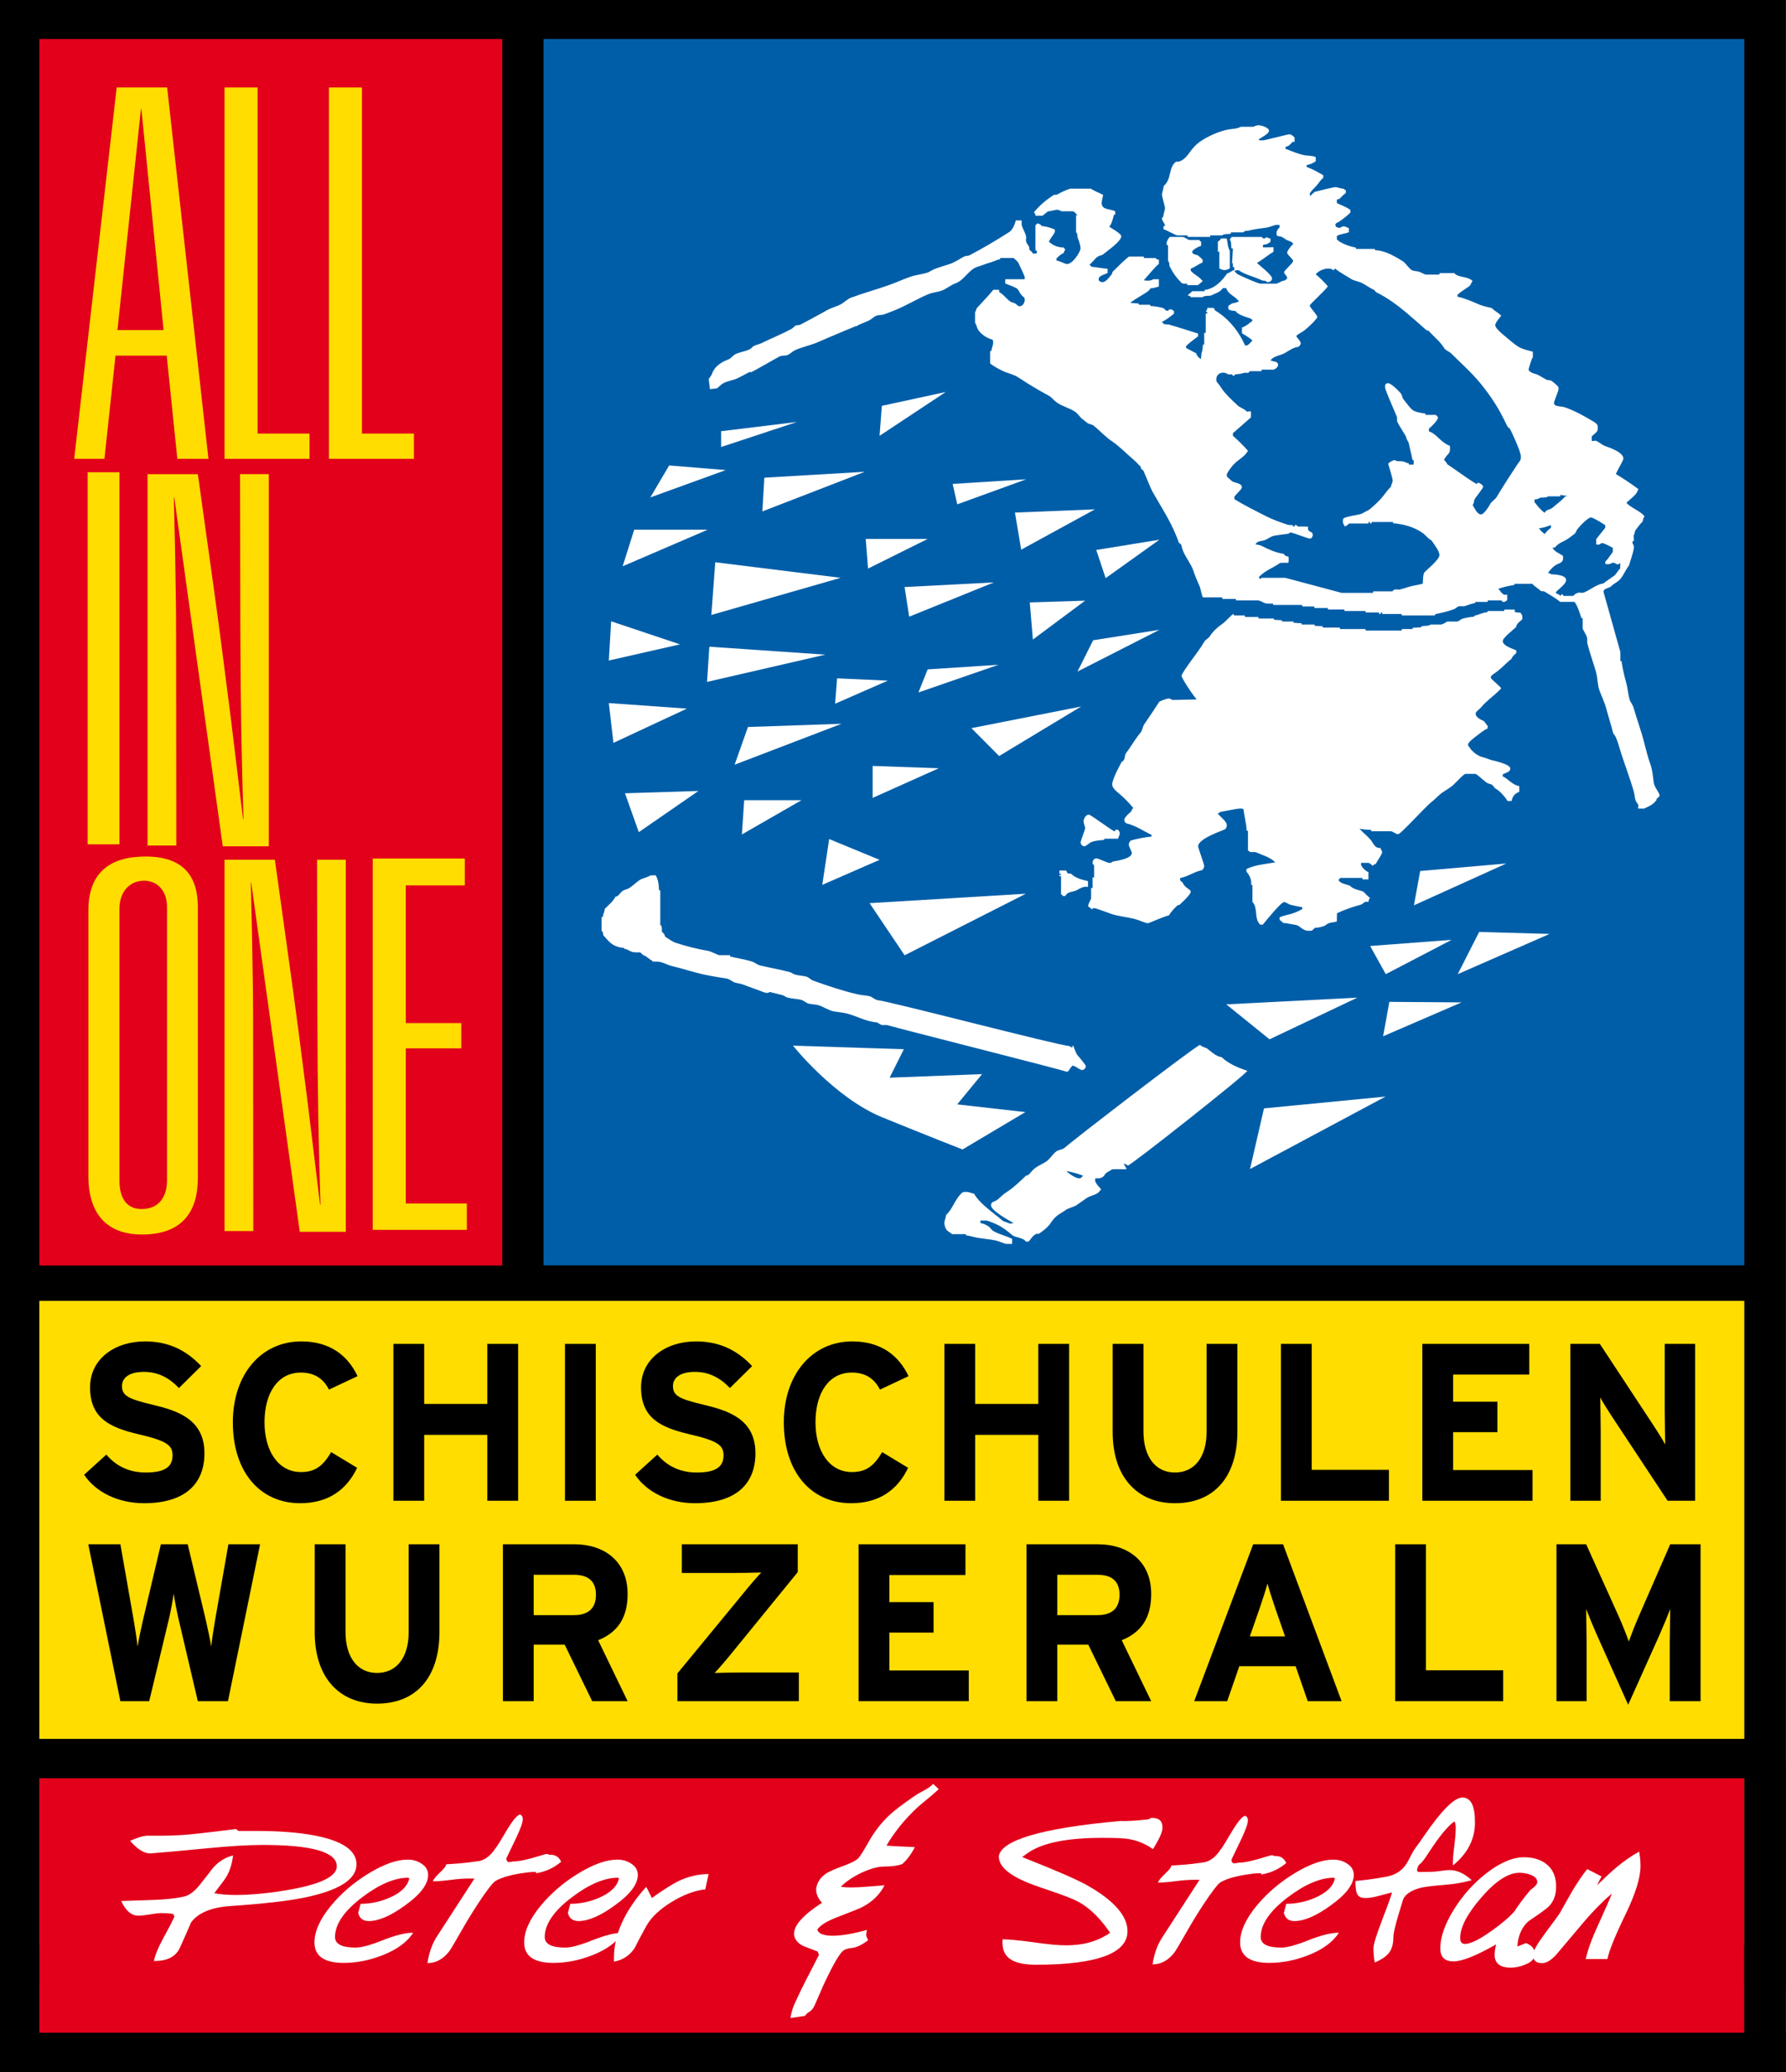 <?xml version="1.0" encoding="utf-8"?>
<!-- Generator: Adobe Illustrator 15.0.2, SVG Export Plug-In . SVG Version: 6.00 Build 0)  -->
<!DOCTYPE svg PUBLIC "-//W3C//DTD SVG 1.1//EN" "http://www.w3.org/Graphics/SVG/1.1/DTD/svg11.dtd">
<svg version="1.1" id="Ebene_1" xmlns="http://www.w3.org/2000/svg" xmlns:xlink="http://www.w3.org/1999/xlink" x="0px" y="0px"
	 width="629.415px" height="729.893px" viewBox="0 0 629.415 729.893" enable-background="new 0 0 629.415 729.893"
	 xml:space="preserve">
<rect x="0" y="0" width="629.415" height="729.893" fill="#333333" stroke="none"/>
<rect y="0.001" width="629.325" height="699.349"/>
<rect x="13.865" y="13.733" fill="#E2001A" width="163.161" height="432.062"/>
<rect x="191.547" y="13.733" fill="#005EA8" width="423.174" height="431.992"/>
<rect x="13.865" y="458.245" fill="#FFDD00" width="600.854" height="227.021"/>
<g>
	<g>
		<path fill="#FFDD00" d="M42.108,320.043c0-5.938,3.593-9.72,8.473-9.795c4.801-0.113,8.281,3.441,8.281,9.265v96.168
			c0,6.24-3.063,9.83-8.093,10.172c-5.559,0.417-8.661-3.1-8.661-9.908V320.043z M31.141,414.206
			c0,13.464,6.581,20.423,18.267,20.648c13.464,0.227,20.31-6.617,20.31-19.816v-95.561c0-12.104-6.354-18.229-19.893-17.738
			c-12.368,0.454-18.684,6.847-18.684,18.986V414.206z"/>
	</g>
	<g>
		<path fill="#FFDD00" d="M79.131,433.645h10.136l-0.076-75.595c0-6.468-0.113-15.279-0.378-28.969l-0.416-18.076h0.151
			l17.094,122.904h16.226V302.836h-10.137l0.114,55.778c0.076,25.604,0.416,44.664,1.097,65.727h-0.152l-4.273-35.243
			c-2.534-20.082-4.274-33.355-5.975-45.571l-5.674-40.69H79.131V433.645z"/>
	</g>
</g>
<polygon fill="#FFDD00" points="131.357,433.228 164.525,433.228 164.525,423.925 143.006,423.925 143.006,369.281 162.559,369.281 
	162.559,360.394 143.006,360.394 143.006,311.874 163.808,311.874 163.808,302.421 131.357,302.421 "/>
<rect x="30.877" y="166.35" fill="#FFDD00" width="11.232" height="131.071"/>
<g>
	<g>
		<path fill="#FFDD00" d="M51.997,297.836h10.136l-0.075-75.597c0-6.465-0.114-15.276-0.379-28.967l-0.415-18.076h0.15
			l17.094,122.904h16.226V167.029H84.597l0.114,55.779c0.076,25.603,0.416,44.661,1.097,65.727h-0.152l-4.273-35.245
			c-2.534-20.082-4.273-33.355-5.975-45.57l-5.673-40.69H51.997V297.836z"/>
	</g>
</g>
<path fill="#FFDD00" d="M41.391,116.271l8.282-77.826h0.152l7.827,77.826H41.391z M26.149,161.613h10.664l3.895-36.342h18.04
	l3.744,36.342h10.969L58.899,30.806H41.126L26.149,161.613z"/>
<polygon fill="#FFDD00" points="79.131,161.613 109.084,161.613 109.084,152.727 90.778,152.727 90.778,30.806 79.131,30.806 "/>
<polygon fill="#FFDD00" points="115.92,161.613 145.873,161.613 145.873,152.727 127.568,152.727 127.568,30.806 115.92,30.806 "/>
<g>
	<g>
		<path fill="#FFFFFF" d="M301.717,115.113l4.895-4.385c-1.965,1.12-3.936,2.415-4.663,3.962L301.717,115.113z"/>
	</g>
	<g>
		<path fill="#FFFFFF" d="M461.542,69.141c0.037,0.36-0.098,1.023-0.453,0.984C461.047,69.767,461.18,69.102,461.542,69.141"/>
	</g>
	<g>
		<path fill="#FFFFFF" d="M460.977,70.181c-0.465,2.536-0.99,4.666-1.576,6.863c-0.344,0.028-0.479,0.161-0.559,0.549
			c-0.674-0.559-1.477-1.09-2.029-1.665v-0.925C458.596,74.066,459.424,71.598,460.977,70.181"/>
	</g>
	<g>
		<path fill="#FFFFFF" d="M412.241,83.454h4.536c0.663-0.005,1.796,1.057,2.458,1.078h3.516c0.039,0.378,0.17,0.511,0.535,0.55
			v1.508c-0.768,0.209-3.154,1.376-3.154,2.172c0,0.831,1.535,1.004,1.953,1.146c0.646,0.475,1.197,1.019,1.746,1.594v0.93
			c-1.393,0.572-2.72,1.636-4.022,2.154c-0.247,0.249-0.209-0.111-0.209,0.553c0,0.565,2.233,2.05,2.501,2.215
			c0.6,0.434,1.182,1.014,1.748,1.64c-0.566,0.624-1.098,0.89-1.676,1.453h-3.465c-0.67,0.008-0.113-0.285-0.354-0.468
			c-0.494-0.059-1.307-0.06-1.809-0.172c-2.088-2.084-3.139-3.644-4.305-5.902c-0.267-0.53,0.086-1.267-0.607-2.037v-5.131
			c-0.004-0.663-0.539-0.231-0.539-0.896S411.668,84.019,412.241,83.454"/>
	</g>
	<g>
		<path fill="#FFFFFF" d="M430.29,84.006h2.018c0.377,1.572,0.324,2.995,1.098,4.323v6.216c-0.594,0.313-1.184,0.592-1.844,0.592
			c-0.668,0-1.264-0.279-1.854-0.594v-5.714c-0.008-0.665-0.143-0.068-0.512-0.107v-3.618
			C429.768,84.79,429.977,84.585,430.29,84.006"/>
	</g>
	<g>
		<path fill="#FFFFFF" d="M416.458,95.688c1.149,0.601,1.428,0.876,2.063,2.063h-0.988c-0.308-0.561-0.517-0.767-1.074-1.076V95.688
			L416.458,95.688z"/>
	</g>
	<g>
		<path fill="#FFFFFF" d="M422.741,127.035v0.987c-0.559,0.312-0.768,0.518-1.078,1.067h-0.994
			C421.232,128.387,421.788,127.573,422.741,127.035"/>
	</g>
	<g>
		<path fill="#FFFFFF" d="M530.397,214.711h3.426v0.846c0.484,0.209,1.234,0.196,1.982,0.278c0.408,0.499,0.703,0.848,0.703,1.512
			c0,0.663-0.02,0.733-0.131,0.913c-1.041,1.009-1.703,1.113-2.115,2.64c-1.217,1.224-4.666,3.72-4.666,4.948
			c0,1.793,4.434,2.984,4.771,3.263v0.914c-0.561,0.567-1.326,1.052-1.709,2.045c-1.521,1.189-3.043,2.883-4.803,4.277
			c-0.867,0.698-2.51,1.589-2.51,2.253c0,0.665,2.625,2.442,3.721,3.858c-2.064,2.276-5.41,4.56-7.035,6.619
			c-0.566,0.729-1.998,1.61-1.998,2.275c0,1.66,2.678,2.425,3.051,2.767c0.375,0.472,0.633,0.991,1.178,1.565v0.932
			c-1.391,0.57-2.654,1.684-3.852,2.58c-0.662,0.498-3.037,2.219-3.037,3.049c0,0.664,0.316,0.695,0.582,1.128
			c0.764,1.295,2.771,2.895,4.367,3.293c1.025,0.231,2.135,0.7,3.201,1.065c0.23,0.066,6.732,1.354,6.732,3.015
			c0,1.262-1.725,1.439-2.676,2.056v0.672c1.768,0.771,3.584,3.151,5.83,3.428v2.029c-1.656,0.576-2.457,1.761-2.674,3.211h-1.482
			c-0.744-1.371-2.781-3.638-4.176-4.336c-0.465-0.231-0.764-1.129-1.393-1.427c-0.467-0.233-1.215-0.311-1.813-0.709
			c-1.363-0.962-3.346-3.064-4.008-3.064h-3.389c-0.664,0-3.033,2.757-4.563,4.118c-0.832,0.73-2.203,1.505-3.369,2.303
			c-1.693,1.128-2.252,2.054-3.707,3.183c-2.893,2.259-11.113,11.65-12.174,11.65c-0.668,0-1.891-1.062-2.561-1.062h-6.572
			c-0.666,0-0.113-0.293-0.346-0.473c-1.025-0.06-2.365-0.062-4.092-0.394c1.314,1.444,2.914,2.61,4.139,4.17
			c0.768,0.964,1.367,2.874,3.271,2.57c0.047,0.634,0.576,0.898,0.576,1.563s-1.605,2.851-2.256,4.11
			c-0.197,0.123-0.678,0.067-1.041,0.67c-0.379-0.302-0.984-1.062-1.648-1.064h-2.309c-0.223,0.231-0.186-0.129-0.186,0.535
			c0,0.73,1.623,2.46,2.627,2.706v2.588h-1.826c-0.668,0.02,0.135-0.512-0.529-0.517h-7.525c-0.221,0.231-0.486,0.497-0.711,0.689
			c0.711,1.347,2.506,1.417,4.098,2.063c1.115,1.318,3.396,1.482,4.783,2.128c0.646,0.749,1.418,1.522,2.275,2.151
			c-0.303,0.373-0.529,0.81-0.588,1.45c-1.453-0.482-1.768,0.718-2.801,0.983c-2.619,0.664-6.02,1.882-8.26,2.968
			c-0.041,0.732-0.041,1.785-0.068,2.93c-1.137,0.313-2.021,0.274-2.982,0.64c-0.465,0.167-0.926,0.697-1.426,0.896
			c-0.863,0.333-2.068,0.642-3.35,0.695c-1.088,1.134-0.98,1.008-2.313,1.008c-2.059,0-2.877-1.828-4.406-2.06
			c-1.557-0.233-2.91-0.597-4.488-0.712c-0.371-0.468-0.596-0.695-1.18-1.011v-0.943c1.119-0.573,2.768-0.848,4.061-1.213
			c1.33-0.398,2.629-0.95,3.908-1.698v-0.656c-1.238-0.211-2.607-0.479-4.104-0.843c-0.695-0.166-1.625-0.959-2.291-0.959
			c-1.129,0-6.543,6.792-7.518,7.956h-0.91c-2.262-2.216-0.668-5.84-2.729-8.04v-5.662c-0.006-0.664-0.193-0.113-0.453-0.271
			c0.25-1.907-0.611-3.493-1.656-4.696v-0.923c3.008-1.501,6.693-1.746,10.086-2.358c-1.408-1.699-4.381-2.521-6.572-3.485
			c-0.729-0.299-1.563-0.057-2.357-0.184c-0.104-0.221-0.246-0.403-0.629-0.442v-6.769c-0.016-0.664-0.205-0.112-0.463-0.261
			c-0.086-2.625-0.881-5.27-1.125-7.6c-0.479-0.224-0.686-0.208-1.35-0.208c-0.668,0-4.127,0.66-6.488,1.126
			c-0.496,0.099-0.762,0.454-1.221,0.632c0.875,1.152,3.188,2.725,3.188,4.085c0,0.665-0.248,1.136-0.68,1.467
			c-0.432,0.333-9.41,3.183-9.41,5.974c0,0.663,2.121,6.242,2.121,6.907c0,0.663-0.297,1.015-0.695,1.475
			c-2.899,0.614-5.124,2.309-7.612,2.76c-0.231,0.242-0.192-0.116-0.192,0.547c0,0.665,0.75,0.743,0.949,1.208
			c0.666,1.461,1.827,1.882,2.641,2.631c0.117,0.22,0.127,0.014,0.127,0.678c0,0.83-3.822,4.344-3.867,4.389
			c-0.182,0.108-0.484,0.123-0.717,0.179c-1.036,0.976-2.338,2.268-3.006,3.54c-2.606,0.657-6.89,2.786-7.551,2.786
			c-0.668,0-3.091-1.135-4.687-1.533c-2.654-0.664-5.685-0.899-8.179-1.764c-1.996-0.697-5.336-2.018-6.004-2.018
			c-0.66,0-0.527,0.133-0.609,0.521c-0.412-0.296-0.909-0.801-1.501-1.121c0.118-1.241,1.052-2.589,1.052-2.688v-3.552
			c0-0.665,0.305-0.029,0.534-0.251v-3.47c-0.003-0.665,0.301-0.027,0.532-0.249v-3.969c-0.008-0.663-0.535-0.498-0.535-1.163
			c0-1.229,0.893-1.593,1.328-1.593c0.662,0,3.853,1.593,4.518,1.593c0.667,0,0.768-0.026,1.166-0.426
			c0.137-0.132,6.805-0.803,6.805-3.026c0-0.664-1.064-2.26-1.064-2.923s0.291-1.006,0.658-1.503
			c2.367-0.618,4.773-1.152,7.338-1.375v-0.645c-2.805-1.239-5.602-3.321-8.926-4.036c-0.371-0.463-0.666-0.545-0.666-1.21
			c0-0.962,2.283-2.798,2.422-2.964c0.262-0.399,0.311-1.005,0.775-1.184c-1.275-1.65-3.643-4.049-5.203-5.277
			c-1.297-1.03-2.242-2.063-2.242-3.06c0-1.927,2.804-6.934,3.267-7.831c0.071-0.166,0.698-0.429,0.899-0.86
			c0.328-0.698,0.276-1.785,0.707-2.349c1.662-2.126,3.362-5.223,5.153-7.247c0.57-0.63,0.66-2.014,1.222-2.842
			c1.793-2.624,3.65-5.377,5.328-7.99c0.754-0.484,2.887-1.167,3.351-1.167c0.665,0,0.928,0.531,1.457,0.531l8.386-0.19
			c-2.109-2.517-5.328-7.647-5.328-8.313c0-0.663,2.186-3.663,3.278-5.189c1.53-2.16,3.319-4.374,4.78-6.898
			c0.365-0.631,1.428-1.065,1.961-1.928c0.93-1.529,2.664-3.129,4.119-4.126c1.465-0.997,2.65-2.551,4.018-3.635
			c0.314-0.008,0.041,0.523,0.709,0.523h3.189c0.666,0-0.131,0.531,0.533,0.531h4.246c0.67,0-0.131,0.531,0.529,0.531h4.887
			c0.666,0,0.102,0.285,0.344,0.439c0.766,0.093,1.822,0.093,2.84,0.172c0,0-0.328,0.451,0.336,0.451h3.387
			c0.666,0,0.105,0.285,0.348,0.439c0.766,0.092,1.82,0.092,2.834,0.173c0,0-0.322,0.45,0.342,0.45h3.918
			c0.666,0,0.105,0.287,0.344,0.439c0.77,0.094,1.824,0.094,2.836,0.173c0,0-0.32,0.45,0.342,0.45h5.412
			c0.664,0-0.133,0.532,0.529,0.532h8.504c0.662,0-0.131,0.531,0.529,0.531h12.223c0.668,0-0.131-0.531,0.533-0.531h3.287
			c0.666,0,0.176-0.175,0.283-0.438c0.803-0.094,1.863-0.094,2.883-0.181c0,0,0.201-0.089,0.291-0.331
			c0.563-0.329,2.342,0.051,3.172-0.641h3.471c0.66-0.005,1.549-0.513,2.383-1.063h3.463c0.668-0.004,1.223-0.796,1.924-0.994
			c1.191-0.333,2.619-0.604,3.895-0.69c0,0,0.199-0.088,0.301-0.344c1.588-0.363,2.938-1.163,4.475-1.244
			c0,0,0.199-0.052,0.238-0.431h5.537C530.532,215.222,529.729,214.69,530.397,214.711"/>
	</g>
	<g>
		<path fill="#FFFFFF" d="M383.73,286.953c0.667,0,8.37,5.846,9.033,5.846c0.667,0-0.132-0.532,0.53-0.519h0.746
			c0.303,0.592,0.582,0.65,0.582,1.314c0,0.665-0.526,1.196-0.566,1.841h-4.581c-0.663,0.021-0.185,0.222-0.323,0.433
			c-1.561,0.117-3.181,0.242-4.443,0.708c-0.828,0.299-1.904,1.536-2.572,1.536c-0.857,0-1.324-0.964-1.324-1.329
			c0-0.664,1.59-4.385,1.59-5.049c0-0.663-0.529-1.727-0.529-2.39C381.872,288.48,382.604,286.953,383.73,286.953"/>
	</g>
	<g>
		<path fill="#FFFFFF" d="M373.385,306.631h1.975c0.666-0.02,0.564,0.65,0.895,0.982c0.166,0.166,0.725,0.063,1.192,0.143
			c1.568,1.586,3.823,2.113,5.979,2.625v2.05c-2.02-0.443-3.412,1.118-4.943,1.516c-1.292,0.333-2.369,0.362-3.052,1.666h-0.966
			c-0.032-0.367-0.166-0.499-0.543-0.538v-6.271c-0.02-0.663-0.551,0.332-0.551-0.332s0.531,0.132,0.531-0.532
			c0-0.663-0.531,0.399-0.518-0.264V306.631z"/>
	</g>
	<g>
		<path fill="#FFFFFF" d="M231.049,308.336c0.878,1.236,1.168,3.47,1.183,5.097c0,0,0.085,0.201,0.463,0.241v12.016
			c0.02,0.663,0.203,0.175,0.423,0.282c0.127,0.795,0.127,1.598,0.174,2.335c0.419,0.223,1.016,0.857,1.064,1.597
			c1.219,0.754,2.451,1.77,3.847,2.234c3.719,1.195,7.288,2.087,11.307,2.817c1.461,0.268,3.432,1.525,4.094,1.525h3.389
			c0.663,0,0.102,0.287,0.351,0.443c2.372,0.624,5.067,0.99,7.59,1.755c0.93,0.266,1.918,1.193,3.015,1.427
			c3.386,0.796,7.011,1.428,10.266,2.292c0.73,0.166,1.331,0.73,1.961,0.897c1.262,0.364,2.687,0.396,3.882,0.694
			c0.962,0.233,1.674,1.134,2.504,1.434c4.982,1.793,10.28,3.582,15.396,4.777c1.529,0.365,2.951,0.397,4.414,0.697
			c0.963,0.198,1.915,1.292,3.01,1.425c4.982,0.599,62.587,15.709,67.506,16.175c0.202,0,0.358,0.465,1.03,0.465
			c0.678,0-0.235-0.134-0.195-0.497h0.617c0.313,1.129,0.766,2.195,1.164,2.958c0.135,0.232,3.138,3.516,3.138,4.181
			c0,0.896-0.963,1.328-1.33,1.328c-0.667,0-2.028-1.233-3.09-1.533c-0.767-0.198-1.55,2.334-2.216,2.135
			c-3.287-1.096-59.62-15.31-63.105-16.372c-0.733-0.232-1.673,0.097-2.336-0.171c-0.665-0.265-1.193-0.82-1.891-0.887
			c-3.818-0.365-7.388-2.492-10.643-3.19c-1.56-0.333-2.954-0.398-4.449-0.696c-1.162-0.233-3.382-1.477-4.41-1.874
			c-1.561-0.599-2.33-0.45-4.089-0.783c-0.93-0.166-1.893-1.229-2.991-1.427c-1.56-0.3-2.962-0.334-4.456-0.7
			c-0.698-0.165-1.262-0.731-1.926-0.896c-1.561-0.365-2.889-0.729-4.25-1.062c-0.765-0.166-0.241,0.869-2.879-0.174
			c-2.38-0.941-4.612-1.659-6.704-2.488c-0.996-0.367-1.915-0.428-2.845-0.695c-0.93-0.266-1.875-1.257-2.971-1.424
			c-2.358-0.332-4.59-0.731-7.114-1.229c-4.085-0.798-8.075-2.228-12.227-3.19c-1.394-0.333-2.69-1.095-4.052-1.428
			c-0.764-0.166-1.843-0.064-2.887-0.178c0,0,0.361-0.416-0.304-0.416l-2.045-1.526c-0.663,0-1.572-1.069-1.806-1.25
			c-0.761-0.059-1.915,0.103-2.845-0.162c-0.93-0.266-1.637-0.959-2.681-1.072c0,0-0.086-0.178-0.317-0.359
			c-1.289-0.06-2.785-0.479-3.948-1.243c-1.195-0.796-2.219-2.05-3.235-3.242c-0.076-0.467-0.005-1.166-0.6-1.481v-4.618
			c-0.009-0.664,0.277-0.037,0.429-0.275c0.095-1.032,0.624-1.826,0.701-2.866c1.054-1.166,2.957-2.593,3.779-4.314
			c0.948,0.118,1.724-1.594,2.654-2.124c0.399-0.233,1.103-0.369,1.801-0.701c1.461-0.731,2.642-2.084,4.037-3.014
			c0.963-0.632,2.591-0.864,3.748-1.608C229.64,308.322,230.456,308.321,231.049,308.336"/>
	</g>
	<g>
		<path fill="#FFFFFF" d="M397.508,410.547c-2.959-1.746-0.282,0.724-0.594,1.316h-4.556c-0.665,0.009-1.271,0.627-1.931,0.958
			c-1.43,0.698-0.854,1.515-2.549,2.144c-0.396,0.136-1.272,0.108-1.756,0.101c-0.223,0.235-0.181,0.143-0.181,0.806
			c0,0.831,1.917,2.87,2.12,3.034c-0.303,0.38-0.752,1.063-1.216,1.36c-1.132,0.764-2.694,0.963-3.888,1.76
			c-1.194,0.797-2.324,1.661-3.555,2.49c-1.128,0.731-2.753,0.928-3.883,1.757c-0.995,0.731-2.281,1.358-3.18,2.122
			c-0.961,0.795-1.836,2.029-2.471,2.996c-0.965,1.17-2.322,2.258-3.803,3.242c-1.583-0.402-2.753,1.886-3.589,2.741h-0.923
			c-0.842-1.411-3.833-1.477-4.732-2.239c-1.391-1.162-2.375-1.98-4.035-3.011c-1.621-0.997-4.609-2.174-5.274-2.189h-1.994v0.87
			c0.994,0.214,2.21,0.67,3.073,1.367c0.428,0.332,0.849,1.086,1.414,1.418c2.023,1.229,4.508,1.688,6.676,2.801v1.779h-1.932
			c-0.662,0.019-2.684-0.981-4.045-1.246c-2.324-0.5-5.121-0.601-7.644-1.23c-0.696-0.166-1.642-0.43-2.688-0.543
			c0,0,0.363-0.417-0.303-0.423h-4.537c-0.568-0.563-1.619-0.923-2.121-1.753c-0.33-0.598-0.614-1.563-0.614-2.228
			c0-0.661,0.534-1.733,0.61-2.78c2.362-2.002,3.16-5.857,5.918-8.032c0.492-0.076,0.776-0.079,1.444-0.079
			c0.662,0,1.736,0.533,2.493,0.62c2.236,3.764,6.493,6.421,9.947,9.409c0.63,0.564,1.846,0.621,2.598,1.134l1.436-0.169
			c-1.467-0.818-7.976-4.383-7.976-6.213c0-1.593,1.015-1.031,2.442-2.193c0.928-0.764,1.906-1.838,3.007-2.5
			c2.39-1.462,5.255-4.301,6.907-5.846c0.222-0.078,0.486-0.078,0.728-0.168c0.776-0.683,1.418-1.717,2.447-2.482
			c1.098-0.83,2.729-1.497,3.923-2.294c1.199-0.798,2.189-2.553,3.516-3.549c0.803-0.599,2.219-0.656,2.852-1.222
			c2.289-2.123,44.582-34.748,47.783-36.321c0.605,0.568,1.371,0.813,2.332,1.144c1.432,0.995,3.24,2.94,5.309,3.185
			c2.393,2.316,6.127,3.879,9.035,4.783C440.209,377.65,398.077,410.883,397.508,410.547"/>
	</g>
</g>
<polygon fill="#FFFFFF" points="357.683,180.555 385.864,179.422 359.885,193.623 "/>
<polygon fill="#FFFFFF" points="362.909,212.217 382.4,211.588 364.006,225.285 "/>
<polygon fill="#FFFFFF" points="386.338,193.732 408.602,190.111 389.646,203.651 "/>
<polygon fill="#FFFFFF" points="342.344,256.491 381.014,248.871 352.105,266.315 "/>
<polygon fill="#FFFFFF" points="385.235,225.537 408.602,221.853 379.722,236.558 "/>
<polygon fill="#FFFFFF" points="500.495,306.811 530.854,304.165 498.29,318.903 "/>
<polygon fill="#FFFFFF" points="521.284,328.287 546.096,328.979 513.723,343.149 "/>
<polygon fill="#FFFFFF" points="489.629,352.91 515.045,353.1 487.426,365.034 "/>
<polygon fill="#FFFFFF" points="482.862,333.231 511.583,331.058 488.37,343.15 "/>
<polygon fill="#FFFFFF" points="432.159,353.793 478.35,351.423 447.405,366.104 "/>
<g>
	<g>
		<path fill="#FFFFFF" d="M279.458,368.341c0,0,14.63,18.388,31.55,25.279c16.917,6.895,28.202,11.282,28.202,11.282l22.146-13.162
			l-24.027-2.723l8.771-10.651l-32.586,1.252l5.013-10.024L279.458,368.341z"/>
	</g>
</g>
<polygon fill="#FFFFFF" points="445.45,390.43 488.282,386.272 440.53,411.793 "/>
<polygon fill="#FFFFFF" points="306.454,318.144 361.532,314.813 318.801,336.503 "/>
<polygon fill="#FFFFFF" points="333.295,138.079 310.783,142.956 309.973,153.519 "/>
<polygon fill="#FFFFFF" points="361.62,168.838 335.732,170.463 337.355,177.653 "/>
<polygon fill="#FFFFFF" points="350.236,205.161 318.788,206.788 320.415,217.229 "/>
<polygon fill="#FFFFFF" points="326.917,235.796 351.866,234.172 323.667,243.924 "/>
<polygon fill="#FFFFFF" points="307.533,269.805 330.854,270.618 307.533,281.06 "/>
<polygon fill="#FFFFFF" points="289.776,311.694 309.972,302.879 292.214,295.565 "/>
<polygon fill="#FFFFFF" points="225.128,293.127 220.252,279.434 246.135,278.623 "/>
<polygon fill="#FFFFFF" points="216.187,261.679 214.559,247.666 242.072,249.612 "/>
<polygon fill="#FFFFFF" points="214.562,232.669 239.632,226.98 215.375,218.854 "/>
<polygon fill="#FFFFFF" points="219.438,199.472 223.502,186.594 249.386,186.594 "/>
<polygon fill="#FFFFFF" points="229.19,175.216 235.821,163.962 255.766,165.587 "/>
<polygon fill="#FFFFFF" points="254.14,151.895 280.836,148.644 254.14,157.461 "/>
<polygon fill="#FFFFFF" points="252.067,198.06 296.255,203.537 250.686,216.627 "/>
<polygon fill="#FFFFFF" points="263.593,256.089 296.579,254.95 258.887,269.366 "/>
<polygon fill="#FFFFFF" points="305.096,189.844 326.917,189.844 305.909,200.285 "/>
<polygon fill="#FFFFFF" points="269.369,168.268 304.754,166.188 268.671,180.147 "/>
<polygon fill="#FFFFFF" points="262.267,281.873 282.46,281.873 261.454,293.939 "/>
<polygon fill="#FFFFFF" points="249.986,227.809 290.848,230.604 249.174,240.201 "/>
<polygon fill="#FFFFFF" points="295.002,238.948 312.882,239.762 294.312,247.887 "/>
<g>
	<g>
		<path fill="#FFFFFF" d="M534.788,163.523c-2.389,3.586-5.277,8.098-7.436,11.686c-0.395,0.63-1.277,1.179-1.971,1.976
			c-0.068,0.101-2.16,4.032-3.49,4.032c-1.426,0-2.664-3.078-2.924-3.308c0.309-0.372,0.535-1.089,0.605-1.848
			c1.008-1.688,3.113-4.01,3.113-4.675c0-0.498-1.393-1.329-1.596-1.329c-0.662,0-0.529,0.133-0.596,0.515
			c-3.592-2.128-7.047-4.786-10.473-7.051c-0.086-0.482-0.582-0.941-1.146-1.548c1.309-2.407,2.121-1.878,2.121-3.87
			c0-0.665,0.01-0.884-0.057-1.098c-0.908-0.236-1.684-0.822-2.479-1.419c-1.494-1.13-3.016-3.102-4.885-3.646v-0.941
			c1.361-1.104,3.17-3.125,3.17-3.788c0-0.664-0.518-0.605-0.736-1.072h-3.352c-0.662,0.009-0.113-0.283-0.346-0.465
			c-1.461-0.158-3.654-0.585-4.486-1.25c-1.131-0.896-2.143-2.443-3.205-3.738c-0.268-0.332-0.525-1.047-0.727-1.81
			c-0.066-0.233-3.459-3.888-4.686-3.888c-1.43,0-1.064,1.429-1.064,1.596c0,0.663,2.746,6.956,4.145,10.243
			c0.162,0.398-0.07,1.32,0.16,1.784c0.83,1.661,2.059,3.447,3.031,5.135c0.104,1.022,0.898,1.741,1.064,2.672
			c0.33,1.76,0.9,3.653,1.205,5.462c0,0,0.09,0.209,0.451,0.247v1.537h-1.389c-0.66,0.018-0.113-0.275-0.35-0.456
			c-0.498-0.059-1.127-0.364-1.59-0.53c-0.967-0.366-2.115-0.064-3.039-0.341c0,0,0.426-0.248-0.232-0.248
			c-0.666,0-1.637,0.491-2.396,1.228c0.527,1.79,1.6,5.28,1.6,5.944c0,0.665-0.535,1.479-0.646,2.22
			c-0.988,0.934-1.842,2.146-2.67,3.21c-1.264,1.594-2.707,2.94-4.27,4.27c-0.303,0.266-0.936,0.82-1.635,1.086
			c-0.633,0.231-1.41,0.9-2.146,1.067c-1.727,0.366-3.605,0.629-5.461,1.223c-0.92,0.428-0.707,0.807-0.707,1.536
			c0,0.665,0.514,1.137,0.705,1.602c0.428-0.258,0.926-0.499,1.498-1.064h6.563c0.662-0.005-0.133-0.537,0.529-0.537
			c0.664,0-0.129,0.532,0.533,0.532c0.664,0-0.135-0.532,0.531-0.532h7.004c0.666,0,0.104,0.288,0.346,0.438
			c3.918,0.36,7.301,1.313,10.293,3.372c1.098,0.73,1.943,2.048,3.199,2.666c0.855,1.255,2.809,3.72,2.809,5.214
			c0,1.593-4.781,5.395-5.279,6.059c-0.598,0.764-0.475,2.988-0.605,3.991c-1.125,0.309-1.965,0.442-2.994,0.642
			c-1.223,0.224-2.568,0.671-3.867,1.051h0.301c-0.01,0.005-0.02,0.007-0.031,0.012h-0.27c-0.428,0.13-0.861,0.255-1.273,0.363
			c-0.43,0.1-2.031-0.476-2.518,0.624h-6.58c-0.666,0.011,0.131,0.542-0.531,0.542h-10.779l-5.779-1.541l-14.145-3.771h-8.088
			c-0.664,0-0.398,0.531-0.76,0.492c-0.035-0.359-0.168-0.492-0.559-0.57c2.117-2.501,5.318-3.448,7.578-5.16
			c0.768-0.075,1.844-0.075,2.852-0.066c0.223-0.235,0.188-0.408,0.188-1.073c0-2.291-0.168-0.113-1.791-2.073
			c-2.711-0.383-5.145-1.493-7.439-2.655c-0.691-0.365-1.529-0.584-2.438-0.646c0.59-1.389,2.184-1.056,3.514-1.62
			c0.828-0.332,1.852-1.203,3.016-1.437c1.498-0.299,3.133-0.467,4.99-0.698c0.303-0.033,0.283-0.433,0.947-0.433
			c0.662,0,5.977,2.124,6.639,2.124c0.9,0,1.064-1.063,1.064-1.327c0-1.495-2.119-0.697-1.59-2.754
			c-0.23-0.207-0.664-0.169-3.59-0.169c-0.268,0-0.268-0.531-0.928-0.531c-0.666,0,0.131,0.531-0.535,0.531
			c-0.664,0-0.213-0.292-0.443-0.474c-0.504-0.059-1.359-0.031-1.791-0.162c-2.688-0.898-5.498-1.903-7.988-3.198
			c-3.586-1.859-7.248-3.624-10.756-5.799v-0.91c0.814-1.093,2.646-2.608,2.646-3.271c0-1.595-2.848-1.501-3.613-2.264
			c-0.5-0.498-1.129-0.964-1.691-1.538v-0.888c0.535-1.082,1.488-2.304,2.217-3.167c1.596-1.861,4.066-2.797,5.217-5.012
			c-1.563-1.79-3.412-3.636-5.305-5.275v-0.915l6.369-5.572v-1.804c-0.004-0.663-0.963-0.136-1.467-0.249
			c-0.895-0.99-2.381-1.381-3.211-2.144c-2.16-2.026-4.572-4.212-6.035-6.57c-1.027-1.626-1.516-1.531-1.516-2.594
			c0-1.86,1.529-2.392,2.393-2.392c0.666,0,1.141,0.19,1.537,0.456c0.432,0.298,1.271,0.078,1.764,0.168
			c0.139,0.247-0.244,0.438,0.416,0.438c0.668,0,0.275-0.173,0.385-0.436c0.805-0.096,1.863-0.096,3.17-0.513
			c0.605-0.331,1.736,0.446,2.082-0.632h3.934c0.664-0.014-0.133-0.544,0.531-0.544h3.818c0.281,0,0.643-0.169,0.961-0.42h0.012
			c0.432-0.33,0.785-0.796,0.785-1.176c0-1.56-1.727-1.082-2.654-1.706c1.061-1.303,2.375-1.473,4.07-2.104
			c1.926-0.731,3.521-2.432,5.82-2.645c0.227-0.39,0.738-0.585,0.738-1.249c0-0.663-1.041-1.654-1.596-2.537
			c0.832-0.878,2.008-1.286,2.973-2.051c1.66-1.328,4.465-4.047,4.465-4.711c0-0.228-0.311-0.689-0.723-1.211v-0.014
			c-0.785-1.027-1.936-2.323-1.936-2.76c0-0.465,5.531-5.381,6.381-6.765c-1.299-1.521-2.609-2.832-4.252-4.248
			c0.758-1.057,2.787-2.006,4.252-2.006c0.66,0,1.578,0.077,1.805,0.53c0.717,0,0.451-0.53,0.764-0.523
			c1.635,1.353,3.746,2.438,5.604,3.634c1.029,0.631,2.205,0.785,3.33,1.217c1.596,0.631,3.096,1.928,4.789,2.658
			c0.168,0.066,0.471,0.699,0.906,0.899c3.869,1.888,7.5,4.614,10.791,7.377v0.006c2.445,2.055,4.709,4.13,6.754,5.906
			c0.24,0.089,0.51,0.09,0.699,0.171c1.717,1.879,4.293,3.993,5.521,6.086c0.529,0.896,1.844,1.269,2.471,1.899
			c1.816,1.817,3.676,3.542,5.469,5.313c1.229,1.207,2.424,2.435,3.568,3.727c2.992,3.421,5.727,7.229,7.988,11.18
			c0.928,1.628,1.932,3.727,2.824,5.521c0.135,0.298,0.512,0.434,0.875,0.832c0.166,0.199,3.857,7.894,3.857,9.719
			C535.975,162.352,535.719,162.161,534.788,163.523 M582.799,275.646c-0.299-2.358-0.5-4.646-1.234-6.605
			c-0.859-2.357-1.459-4.868-2.121-7.427c-1.031-4.085-2.691-8.569-3.719-12.223c-0.299-1.128-1.197-2.127-1.43-2.99
			c-0.033-0.104-0.063-0.211-0.09-0.335H574.2c-0.453-1.711-0.605-3.84-1.135-5.708c-0.564-1.992-1.326-5.193-1.615-7.483
			c-0.221-0.109-0.406,0.381-0.406-0.284v-2.908l-5.854-20.879c-0.316-0.779,0.252-1.206,0.941-1.499l0.08,0.505l-0.08-0.519
			c0.609-0.275,1.314-0.456,1.586-0.707c0.662-0.63,1.537-1.244,2.104-1.576c1.99-1.229,2.689-3.786,4.305-5.908
			c0.074-0.564,1.703-4.932,1.703-6.46c0-0.663-0.529-0.93-0.529-1.593c0-0.665,0.529-0.399,0.529-0.665
			c0-0.796-0.254-1.618,0.041-2.049c0.299-0.434,0.195-1.189,0.527-1.587c0.76-0.963,1.514-2.111,2.502-3.044
			c0.113-0.739,0.346-1.463,0.648-1.811c-1.223-1.782-4.979-3.083-6.379-4.786c1.295-1.242,2.771-2.257,3.598-3.485
			c0.234-0.332,0.35-0.944,0.656-1.313c-2.514-1.891-5.58-3.888-7.979-5.344c0.791-1.769,2.664-4.742,2.664-5.406
			c0-2.292-5.104-3.979-6.205-4.344c-1.395-0.465-2.389-1.594-3.553-1.959c-0.398-0.134-1.402,0.458-1.402-0.206v-1.28
			c1.262-1.353,2.127-1.509,2.127-2.838c0-1.228,0-1.542-1.762-2.571c-2.99-1.795-6.199-3.599-9.586-4.793
			c-1.133-0.398-2.391-0.332-3.355-0.696c-0.43-0.166-0.711-0.309-0.711-0.974c0-0.663,1.596-4.117,1.596-4.781
			c0-0.662-0.014-0.724-0.127-0.943c-0.979-0.881-1.816-1.804-2.717-2.169c-0.396-0.133-0.984-0.063-1.215-0.161
			c-1.332-0.664-2.463-1.462-3.561-1.96c-0.279-0.127-2.693-0.511-2.957-1.731c0.396-1.489,1.158-4.035,1.521-4.256v-2.013
			c-1.678-0.412-3.857-0.958-5.09-1.723c-1.855-1.194-3.406-2.647-5.133-4.075c-0.893-0.73-3.039-2.521-3.039-3.55
			c0-0.898,1.896-2.976,2.127-3.33c-0.293-0.303-0.596-0.563-0.908-0.804h-0.01c-0.863-0.66-1.758-1.143-2.439-1.892
			c-1.533-0.348-3.203-0.706-4.426-1.237c-2.332-0.996-4.744-2.099-7.643-2.773v-0.671c1.498-1.315,2.68-1.97,4.104-2.967
			c0.635-0.431,0.652-1.244,1.221-1.869c-1.762-1.787-5.074-1.078-6.449-2.781h-4.973c-0.668-0.008,0.131,0.524-0.529,0.524h-4.355
			c-0.66,0-1.748-0.759-2.482-0.989c-0.895-0.301-2.088-0.184-2.787-0.68c-1.158-0.831-1.93-2.329-3.023-3.025
			c-0.52-0.33-1.066-0.674-1.646-1.021h-0.016c-2.49-1.464-5.439-2.858-8.104-2.881c-0.232-0.152,0.326-0.438-0.334-0.438h-6.047
			c-0.666,0-0.332-0.446-0.332-0.446c-2.029-0.414-5.221-1.374-6.756-2.92v-1.219c1.277-0.747,2.854-0.738,4.23-1.315V80.3
			c-0.627-0.039-1.16-0.571-1.826-0.571c-0.662,0-0.93,0.532-1.594,0.532c-0.332,0-1.33-0.166-1.33-1.064
			c0-0.662,0.875-0.787,1.438-1.186c1.363-0.963,2.773-2.04,3.861-3.138v-0.915c-1.467-1.11-3.279-1.688-4.779-2.398v-1.211
			c0.244-0.224,0.748-0.204,0.932-0.313c0.643-0.71,1.412-1.486,2.238-2.06v-0.961c-0.367-0.039-0.516-0.229-0.654-0.48
			c-1.029-0.089-2.369-0.62-3.035-0.62c-0.66,0-4.945,1.066-7.297,1.674c-0.621,0.479-1.164,1.021-1.559,1.521l-0.18-0.922
			c0.521-1.018,1.701-1.987,2.529-2.951c0.73-0.862,1.398-2.001,2.236-2.572V61.73c-1.904-1.111-3.787-2.184-5.85-2.924V58.16
			c1.244-0.22,2.355-0.771,3.193-1.345V55.35c-1.121-0.58-2.777-0.426-4.074-0.69c-2.422-0.498-4.492-1.488-6.549-2.229v-0.68
			c0.24-0.223,0.744-0.202,0.916-0.305c0.631-0.433,1.203-1.009,1.436-1.434c0.221-0.043,0.453-0.039,0.826-0.074v-1.478
			c-0.547-0.573-1.172-1.145-1.84-1.145c-0.662,0-8.629,2.125-9.295,2.125c-0.664,0-1.139,0.015-1.602-0.166
			c0.613-0.821,3.725-1.959,3.725-3.287c0-0.896-2.457-1.859-3.719-1.859c-0.363,0-1.27,0.189-1.768,0.536h-4.512
			c-1.332,0.846-3.221,0.631-5.246,1.128c-3.023,0.764-5.947,2.108-8.541,3.734c-1.729,1.098-3.123,2.628-4.285,4.289
			c-0.935,1.328-2.761,3.465-4.703,3.135c-2.774,2.082-1.422,6.071-4.342,8.571c-0.08,1.046-0.615,2.383-0.615,3.048
			c0,0.664,1.064,4.118,1.064,4.783c0,0.663-0.529,1.979-0.625,3.011c-0.15,0.238-0.439,0.044-0.439,0.708
			c0,0.663,1.064,1.727,1.064,2.391c0,0.665-0.529-0.332-0.518,0.333v0.939c1.675,0.58,4.271,2.181,4.938,2.181h3.284
			c0.667,0-0.134,0.532,0.535,0.532h7.438c0.662,0-0.133-0.532,0.529-0.535h3.9c0.775-0.695,2.615-0.317,3.137-0.667
			c0.117-0.19-0.359-0.393,0.303-0.397h4.004c0.775-0.765,1.441-0.498,2.014-0.63c2.154-0.598,4.365-0.729,6.361-1.06
			c1.191-0.199,2.734-0.963,3.4-0.963c0.66,0,0.838-0.037,1.068,0.175v0.705c-0.504,0.488-1.068,1.214-1.066,1.879v0.88
			c0.563,0.575,1.48,0.357,1.912,0.655c0.432,0.3,0.988,0.561,1.387,0.893c0.533,0.398,2.313,0.658,2.557,1.533
			c-0.072,0.004-2.141,2.28-2.141,3.11c0,0.437,0.912,1.271,1.543,1.991h0.01c0.324,0.369,0.572,0.705,0.572,0.933
			c0,0.73-3.188,3.287-3.188,3.984c0,0.664,1.063,1.195,1.063,1.86c0,0.664-0.512,0.594-0.732,0.981
			c-1.27,0.08-2.49,1.145-3.152,1.145h-5.512c-0.668,0-5.357-1.979-7.945-3.274c-0.568-0.267-1.002-0.903-1.273-1.311l1.449-0.202
			c2.244,1.639,5.354,2.215,8.275,3.61c0.398,0.199,1.021,0.109,1.264,0.167c0.24,0.185,0.322,0.477,0.984,0.477
			c0.363,0,1.332-0.431,1.332-1.328c0-1.228-4.943-4.994-5.316-5.421c0.836-0.503,1.637-1.064,2.422-1.621h-0.029l0.029-0.005
			c1.15-0.825,2.266-1.656,3.395-2.313v-1.628c-3.033,0.097-3.498,0.11-3.705,0.033v-0.797c0.473-0.217,0.975-0.206,1.451-0.322
			c0.395-0.459,1.223-0.412,1.203-1.076v-0.891c-0.648-0.039-1.084-0.266-1.494-0.56c-0.082,0.388-0.215,0.521-0.883,0.521
			c-0.66,0-0.297-0.531-0.959-0.513h-10.426c-0.037,0.38-0.566,0.645-0.559,0.96c0.686,0.771,0.311,2.61,0.629,3.137
			c0.232,0.12,0.422-0.429,0.439,0.234l-0.297,4.948l0.297-0.046v1.337c0.387,0.039,0.518-0.096,0.518,0.569
			c0,0.664,0.039,0.305-0.201,0.551c-0.771,0.253-1.541,1.045-2.324,1.127c-1.902,2.765-4.463,5.463-7.99,5.856
			c-0.107,0.261,0.385,0.436-0.275,0.441h-4.006c-0.577,0.565-1.107,0.831-1.666,1.507c0.652,0.082,1.052,0.214,1.089,0.588h4.13
			c0.773-0.674,2.604-0.356,3.102-0.621c1.395-0.731,3.037-1.005,4.078-2.561h1.197c0.748,2.319,3.123,2.75,4.463,4.641
			c-1.004,0.579-2.066,0.631-2.533,0.783c-0.367,0.496-1.191,0.439-1.182,1.104v0.848c0.566,0.574,1.707,0.611,2.453,0.663
			c0.248,0.326,0.576,0.611,0.949,0.864h0.002c1.258,0.854,3.076,1.34,4.385,1.8c0.498,0.167,0.705,0.605,0.721,0.812
			c-1.09,0.748-2.018,1.794-3.711,2.37v2.008c1.104,0.679,2.867,1.681,3.695,2.586c-0.758,0.707-1.463,1.731-2.125,1.731
			s-0.303,0.039-0.553-0.208c-1.939-4.262-4.949-8.323-8.885-11.099v-0.011c-0.496-0.349-1-0.678-1.521-0.985
			c-0.398-0.232-0.199-0.981-0.865-0.962h-1.951c-0.041,0.646-0.174,1.044-0.531,1.083c-0.037,0.359,0.49,0.094,0.49,0.757
			c0,0.047,0,0.084-0.004,0.117c-0.066,0.416-0.523-0.401-0.521,0.215v6.657c-0.232,0.224-0.535-0.414-0.535,0.25v3.556
			c0,0.663-0.449,0.23-0.449,0.23c-0.078,1.055-0.078,2.109-0.531,3.196c-0.082,0.777-0.068,1.526-0.25,1.988
			c-0.688-0.513-1.426-1.218-1.553-2.008c-1.275-0.639-2.605-1.435-3.605-1.909v-0.685c1.303-1.286,2.887-2.339,4.24-3.44v-0.94
			c-3.523-1.11-6.982-2.241-10.271-3.17c-0.398-0.101-1.241-0.07-1.721-0.148c-0.227-0.391-0.742-0.588-0.762-0.784
			c1.543-0.748,2.896-1.824,4.255-2.927v-0.08v-0.853c-0.587-0.313-0.641-0.593-1.312-0.593c-0.662,0-0.397,0.531-1.064,0.531
			c-0.662,0-0.99-0.858-1.523-0.992c-1.426-0.397-2.848-0.602-4.409-0.695c-0.237-0.153,0.321-0.438-0.341-0.438h-3.389
			c-0.662,0-0.342-0.451-0.342-0.451c-1.012-0.079-2.049-0.076-3.014-0.244c1.816-1.462,3.961-2.516,5.688-3.677
			c0.633-0.399,1.202-1.008,1.426-1.427c0.998-0.046,1.82-0.315,2.955-0.627v-2.581h-2.015c-0.506,0.441-1.312,0.505-1.675,0.505
			c-0.665,0-1.137,0.015-1.602-0.158c1.832-2.012,3.412-4.124,5.291-5.76v-1.48c-0.566-0.035-0.945-0.146-1.051-0.44
			c-0.009-0.034-0.02-0.071-0.021-0.111h-3.946c-0.664-0.021,0.131-0.551-0.532-0.548h-4.959c-0.283,0.212-0.563,0.433-0.832,0.659
			v0.001c-1.816,1.51-3.436,3.313-5.014,4.778c-0.081,0.228-0.079,0.49-0.161,0.728c-0.613,0.54-1.919,2.863-3.382,2.863
			c-0.364,0-1.329-0.165-1.329-1.062c0-1.263,2.327-1.68,3.161-2.188v-1.492c-1.965-0.039-3.819-0.569-5.617-0.651
			c-0.223-0.387-0.732-0.583-0.748-0.79c0.77-0.56,1.404-1.457,2.115-2.177h0.01c0.24-0.236,0.49-0.451,0.753-0.627
			c0.667-0.432,1.442-0.441,1.776-0.707c1.658-1.394,6.521-4.651,6.521-6.512c0-0.896-4.025-3.149-4.251-3.321
			c0.888-0.835,1.39-3.123,1.646-4.193c0.188-0.242,0.477,0.309,0.476-0.355v-0.828c-1.583-1.043-4.774-0.334-4.774-2.99
			c0-0.664,0.26-1.436,0.515-2.849c-1.652-0.856-3.229-1.376-4.326-2.195H377.2c-1.611,0.534-3.164,1.242-4.562,2.038
			c-0.464,0.267-1.104,0.071-1.267,0.171c-2.326,1.528-4.914,3.515-7.035,6.184c0.604,0.356,0.533,0.77,0.563,1.142h2.544
			c0.572-0.545,1.362-1.069,1.857-1.511c1.019-0.057,2.605-0.588,3.271-0.588c0.695,0,1.362,0.531,1.493,0.531h3.918
			c0.665,0,1.271,1.022,1.76,1.461c-0.227,0.171-0.529-0.465-0.521,0.198v5.694c0.691,0.771,0.367,1.5,0.599,2.031
			c0.501,1.129,0.989,2.968,0.989,3.633c0,0.688-0.814,2.29-1.889,3.584v0.016c-0.887,1.091-1.963,1.979-2.896,1.979
			c-0.667,0-2.499-1.06-3.735-1.271v-0.671c0.017-0.019,0.035-0.039,0.062-0.053v-0.004c0.75-0.735,1.489-1.474,2.479-1.866
			c0.131-0.489,0.357-0.956,0.65-1.366c-0.385-0.083-0.52-0.216-0.557-0.573c-2.32-0.073-3.957-0.834-5.277-2.062
			c0.525-1.251,1.583-2.303,2.109-3.386V80.85c-1.396-0.58-3.027-1.121-4.584-1.213c-0.502-0.379-0.36-0.77-1.729-0.939
			c-0.048,0.367-0.18,0.499-0.54,0.538v8.956c0.36,0.039,0.492-0.095,0.492,0.569c0,0.665,0.038,0.305-0.179,0.547h-1.213
			c-0.215-0.474-0.799-1.06-1.221-1.285c-0.045-0.473-0.053-1.148-0.185-1.28c-0.365-0.366-0.64-0.896-0.871-1.359
			c-0.331-0.697,0.043-1.605-0.155-2.301c-0.299-1.13-1.096-2.463-1.43-3.526c-0.166-0.498-0.059-1.289-0.1-1.918h-2.034
			c-0.445,1.592-1.222,3.407-2.386,4.138c-4.383,2.822-9.508,5.832-13.975,8.153c-0.473,0.226-1.35,0.198-1.76,0.383
			c-0.417,0.219-0.835,0.461-1.27,0.706l2.768,0.002l-2.768,0.002c-1.191,0.695-2.424,1.442-3.554,1.853
			c-1.765,0.618-3.976,1.19-5.854,1.958c-0.895,0.344-1.707,1.01-2.322,1.185c-2.025,0.651-3.987,0.76-5.915,1.43
			c-2.728,0.938-5.451,2.209-8.18,3.146c-4.14,1.444-8.671,2.705-12.864,4.257c-1.249,0.454-2.514,1.753-3.801,2.446
			c-1.191,0.647-2.918,1.027-4.268,1.762c-0.796,0.43-1.6,0.873-2.403,1.328h-0.023c-2.578,1.42-5.146,2.85-7.422,3.996
			c-0.474,0.225-1.423,0.087-1.786,0.399c-0.425,0.354-0.845,0.828-1.253,1.045c-3.387,1.854-7.273,3.399-10.617,5.05
			c-0.95,0.451-1.912,0.571-2.757,1.043c-0.471,0.258-0.83,0.837-1.271,1.058c-1.666,0.874-3.928,1.054-5.329,1.896
			c-0.813,0.469-1.411,1.403-2.244,1.707c-1.656,0.609-3.587,1.627-4.821,3.2l0.16,0.017h-0.16c-0.387,0.5-0.705,1.056-0.925,1.676
			c-0.191,0.625-0.775,1.396-1.247,2.032l0.442,3.588l2.519-0.309c0.761-0.628,1.416-1.364,2.199-1.796
			c1.663-0.906,3.752-1.062,5.29-1.886c1.272-0.685,2.6-1.374,3.944-2.063l0.606,0.062c2.661-1.357,7.242-4.069,9.887-5.493
			c0.912-0.479,2.13-0.257,2.77-0.503c1.114-0.472,2.005-1.418,2.83-1.788c2.474-1.104,5.478-1.709,7.86-2.737
			c5.968-2.64,12.093-5.064,17.813-7.54c1.112-0.472,1.994-1.448,2.823-1.784c0.956-0.385,2.139-0.261,2.777-0.507
			c0.291-0.107,0.577-0.214,0.864-0.332h0.041c1.067-0.396,2.122-0.799,3.19-1.243c3.979-1.659,7.777-3.966,11.473-5.524
			c1.717-0.712,3.414-0.752,4.818-1.293c1.693-0.643,3.328-2.047,4.863-2.57c3.048-1.077,4.714-4.917,7.702-5.813
			c1.362-0.399,3.22-1.163,4.784-1.594c1.158-0.333,2.201-0.959,3.221-1.079c0.064-0.094,0.002-0.187-0.023-0.274
			c-0.025-0.081,0.006-0.138,0.351-0.142h4.434c0.038,0.039,0.081,0.079,0.126,0.136h0.018c0.506,0.483,1.306,1.105,1.548,1.649
			c0.795,1.795,2.214,4.463,2.214,5.128c0,0.664,0.038,0.304-0.184,0.554h-6.692v1.513c1.377,0.58,2.795,1.005,4.019,1.702
			c0.604,0.331,0.959,1.355,1.354,1.92c1.098,1.528,1.505,0.919,1.505,2.28c0,0.333-0.435,2.126-1.858,2.126
			c-0.668,0-1.01-0.751-1.506-0.984c-0.635-0.298-1.311-0.387-1.74-0.685c-1.463-1.029-2.408-2.567-3.892-3.327
			c-0.042-0.216-0.037-0.45-0.071-0.82h-2.02c-1.809,2.281-4.159,4.6-5.835,6.48c-0.412,1.288-0.615,1.461-0.61,1.56v0.284v3.241
			c0.551,0.832,0.615,1.759,1.146,2.59c0.93,1.495,3.341,3.081,5.018,3.392c0.227,0.424,0.211,0.624,0.211,1.286
			c0,0.665-0.535,1.716-0.625,2.747c-0.154,0.237-0.439-0.389-0.435,0.276v4.075c0.858,0.692,1.776,1.257,2.702,1.773h0.022
			c0.554,0.298,1.112,0.575,1.661,0.845c1.693,0.831,3.903,1.222,5.498,2.283c3.488,2.291,6.954,4.425,10.639,6.384
			c1.101,0.563,1.979,1.749,2.973,2.479c1.895,1.396,4.65,1.959,6.58,3.354c0.998,0.73,1.729,1.995,2.457,2.495
			c0.867,0.563,1.488,1.34,2.152,1.605c0.661,0.265,1.36,0.345,1.762,0.677c2.291,1.827,4.258,4.094,6.72,5.688
			c2.257,1.494,5.233,4.506,7.424,6.367c1.192,1.028,1.321,1.319,2.466,2.46c0.085,0.24,0.085,0.509,0.17,0.705
			c0.49,0.39,0.783,0.605,0.881,0.872c1.196,2.624,2.135,5.424,3.359,7.613c2.857,5.082,6.8,10.87,9.043,17.548
			c0.492,0.392,0.811,0.583,0.876,0.849c0.165,0.764,0.44,1.687,0.707,2.316c1.063,2.325,2.817,4.537,3.548,6.73
			c0.596,1.792,1.332,3.598,2.129,5.327c0.135,0.286,0.238,0.597,0.326,0.926c0.299,1.066,0.447,2.263,0.885,3.125h6.582
			c0.662,0.011-0.133,0.542,0.533,0.542h4.252c0.664,0-0.135,0.531,0.531,0.531h7.535c0.668,0,1.756,0.724,2.451,0.957
			c0.928,0.298,2.088,0.104,2.85,0.163c0.236,0.182-0.316,0.473,0.348,0.473h9.666c0.662,0-0.133,0.533,0.531,0.533h3.717
			c0.668,0-0.131,0.531,0.533,0.531h4.252c0.664,0-0.133,0.53,0.531,0.53h5.313c0.666,0-0.133,0.531,0.531,0.531h6.908
			c0.662,0-0.131,0.531,0.529,0.531h4.256c0.66,0-0.131,0.533,0.529,0.533c0.666,0-0.135-0.533,0.531-0.533
			c0.664,0-0.133,0.533,0.535,0.533h6.369c0.668,0-0.131,0.53,0.533,0.511h11.389c0.041-0.379,0.254-0.471,0.254-0.471
			c2.104-0.477,4.146-0.847,6.51-1.743c0.529-0.2,0.969-0.669,1.438-0.902c0.695-0.331,1.604,0.009,2.268-0.156
			c1.162-0.333,2.465-0.96,3.752-1.079c0.146-0.209-0.33-0.411,0.332-0.411h3.82c0.66,0-0.135-0.531,0.527-0.531h4.354
			c0.662,0,0.299,0.531,0.961,0.531c0.668,0,0.725-0.279,1.287-0.592v-2.045c-1.605,0.726-2.531-1.586-3.146-1.99
			c0.105-0.036,0.209-0.069,0.318-0.102L528,207.406l0.32-0.105c1.684-0.539,3.25-0.934,5.369-1.233
			c0.141-0.21-0.344-0.41,0.322-0.418h6.016c0.496,0.669,1.238,1.132,1.949,1.654h0.006c0.369,0.27,0.725,0.555,1.031,0.894
			c0.5,0.114,1.055,0.03,1.254,0.163c1.896,1.162,3.971,2.313,5.604,3.66h5.033c1.184,1.716,1.629,3.41,2.418,5.713
			c0.242,0.131,0.438-0.42,0.438,0.243v3.519c0.543,1.092,1.234,2.101,1.5,2.932c0.23,0.764-0.006,1.621,0.164,2.285
			c0.863,3.287,2.094,6.778,3.023,9.933c0.598,2.094,0.498,4.592,1.23,6.551c0.352,0.963,0.752,1.915,1.141,2.87h0.002
			c0.523,1.282,1.021,2.563,1.346,3.859c0.664,2.59,1.594,5.244,2.287,8.134c0.135,0.531,0.711,1.021,0.908,1.452
			c0.895,1.992,1.486,4.403,2.121,6.362c1.461,4.417,3.051,8.697,4.248,12.749c0.363,1.261,0.369,2.501,0.699,3.363
			c0.199,0.498,0.645,1.058,0.91,1.455c0.303,0.432-0.455,1.388,0.213,1.385h1.889c1.092-0.543,2.275-1.022,3.143-1.721
			c0.432-0.332,0.633-0.7,1.078-1.081c0.113-0.183,0.129-0.484,0.17-0.704c0.426-0.229,1.027-0.61,1.027-1.274
			C584.862,279.382,582.999,277.272,582.799,275.646"/>
	</g>
	<g>
		<polygon fill="#FFFFFF" points="528.323,207.304 528.321,207.305 528.323,207.305 		"/>
	</g>
	<g>
		<path fill="#005EA8" d="M549.834,174.342l2.613,0.374c-0.396,0.124-0.635,0.121-0.861,0.17c-1.297,1.501-3.072,2.744-4.6,4.073
			c-0.496,0.431-2.381,0.647-2.596,1.715c-1.461-1.081-2.545-2.431-3.607-3.797v-0.943c0.637-0.032,1.244-0.098,1.68-0.464
			c0.43-0.397,2.328,0.064,3.164-0.627h3.896C550.184,174.84,549.788,174.708,549.834,174.342"/>
	</g>
	<g>
		<path fill="#005EA8" d="M560.68,182.278c0.668,0,3.398,1.617,5.035,2.729v0.91c-1.078,1.358-2.139,2.688-3.18,3.977v1.771
			c0.23,0.218,0.143,0.178,0.805,0.178s0.662-0.531,1.332-0.531c0.66,0,2.576,1.076,3.703,1.657v1.446
			c-0.809,1.094-1.623,2.438-2.654,3.458v0.705c0.236,0.212,0.406,0.173,1.074,0.173c0.664,0,1.191-0.531,1.859-0.531
			c0.729,0,1.318,1.287,2.332,0.039v2.017c-0.799,0.579-1.191,1.836-2.221,2.601c-1.063,0.798-2.555,1.689-3.752,2.673
			c-2.295,0.209-4.65,2.326-6.904,3.189c-0.639,0.232-1.588-0.172-2.283,0.161c-0.465,0.233-1.004,0.404-1.316,0.999h-3.393
			c-0.662,0.012,0.133-0.521-0.531-0.521c-0.666,0-0.402,0.532-0.732,0.51c-0.316-0.584-1.088-0.548-1.654-1.166
			c0.756-1.019,3.719-2.898,3.719-4.392c0-2.094-5.197-1.99-5.229-2.024c-0.066-0.132-0.486-0.367-1.137-0.438
			c0.539-0.934,1.5-1.929,2.23-2.491c1.463-1.13,3.072-0.893,3.072-2.751c0-0.664,0.008-0.618-0.07-0.852
			c-0.91-0.67-3.146-1.521-3.631-2.808c0.379-0.061,0.596-0.052,0.832-0.135c1.268-1.603,3.223-2.128,4.787-3.19
			c0.525-0.366,1.453-1.092,2.117-1.59c0.4-0.299,0.596-0.989,0.828-1.389C556.022,186.132,559.456,182.278,560.68,182.278"/>
	</g>
	<g>
		<path fill="#005EA8" d="M546.565,184.958v0.973c-0.818,0.575-1.578,1.336-2.209,2.191c-0.641-0.57-1.453-1.121-1.992-2.055
			C543.813,185.998,545.088,185.476,546.565,184.958"/>
	</g>
	<g>
		<path fill="#005EA8" d="M375.86,412.486c2.271,0.473,4.145,1.008,5.82,1.633c-0.299,0.392-0.658,0.96-1.325,0.96
			C378.894,415.078,376.239,413.073,375.86,412.486"/>
	</g>
</g>
<g>
	<g>
		<g>
			<path d="M50.733,529.515c-9.07,0-16.977-3.868-21.086-10.026l7.829-7.103c3.799,4.498,8.683,6.314,13.877,6.314
				c6.436,0,9.458-1.816,9.458-6.004c0-3.551-1.86-5.129-12.094-7.496c-10-2.368-16.977-5.604-16.977-16.5
				c0-10.022,8.683-16.182,19.381-16.182c8.45,0,14.652,3.236,19.768,8.685l-7.829,7.737c-3.489-3.633-7.365-5.687-12.327-5.687
				c-5.815,0-7.752,2.523-7.752,4.974c0,3.476,2.326,4.578,10.931,6.631c8.605,2.055,18.14,5.054,18.14,17.054
				C72.052,522.41,65.542,529.515,50.733,529.515"/>
		</g>
		<g>
			<path d="M115.934,489.491c-1.938-3.791-5.039-5.998-9.924-5.998c-8.138,0-12.791,7.262-12.791,17.523
				c0,9.946,4.729,17.523,12.869,17.523c4.883,0,7.752-2.132,10.621-7.025l9.148,5.529c-3.722,7.813-10.234,12.469-20.078,12.469
				c-14.189,0-23.723-11.05-23.723-28.496c0-16.816,9.923-28.498,24.109-28.498c10.234,0,16.436,5.053,19.846,12.236
				L115.934,489.491z"/>
		</g>
	</g>
	<polygon points="171.744,528.646 171.744,505.439 149.494,505.439 149.494,528.646 138.641,528.646 138.641,473.39 149.494,473.39 
		149.494,494.543 171.744,494.543 171.744,473.39 182.598,473.39 182.598,528.646 	"/>
	<rect x="199.103" y="473.391" width="10.854" height="55.257"/>
	<g>
		<g>
			<path d="M244.91,529.515c-9.069,0-16.978-3.868-21.086-10.026l7.829-7.103c3.799,4.498,8.683,6.314,13.878,6.314
				c6.436,0,9.457-1.816,9.457-6.004c0-3.551-1.859-5.129-12.094-7.496c-10-2.368-16.977-5.604-16.977-16.5
				c0-10.022,8.683-16.182,19.382-16.182c8.449,0,14.651,3.236,19.767,8.685l-7.829,7.737c-3.489-3.633-7.366-5.687-12.327-5.687
				c-5.814,0-7.752,2.523-7.752,4.974c0,3.476,2.325,4.578,10.932,6.631c8.604,2.055,18.139,5.054,18.139,17.054
				C266.229,522.41,259.719,529.515,244.91,529.515"/>
		</g>
		<g>
			<path d="M310.11,489.491c-1.938-3.791-5.04-5.998-9.925-5.998c-8.139,0-12.791,7.262-12.791,17.523
				c0,9.946,4.729,17.523,12.869,17.523c4.883,0,7.752-2.132,10.62-7.025l9.149,5.529c-3.722,7.813-10.233,12.469-20.078,12.469
				c-14.189,0-23.724-11.05-23.724-28.496c0-16.816,9.924-28.498,24.11-28.498c10.234,0,16.437,5.053,19.847,12.236L310.11,489.491z
				"/>
		</g>
	</g>
	<polygon points="365.92,528.646 365.92,505.439 343.67,505.439 343.67,528.646 332.818,528.646 332.818,473.39 343.67,473.39 
		343.67,494.543 365.92,494.543 365.92,473.39 376.774,473.39 376.774,528.646 	"/>
	<g>
		<g>
			<path d="M414.056,529.515c-13.104,0-21.938-9-21.938-25.104V473.39h10.854v30.865c0,8.841,4.188,14.445,11.085,14.445
				c6.9,0,11.162-5.448,11.162-14.29V473.39h10.854v30.865C436.071,520.279,427.854,529.515,414.056,529.515"/>
		</g>
	</g>
	<polygon points="451.415,528.646 451.415,473.39 462.268,473.39 462.268,517.752 489.483,517.752 489.483,528.646 	"/>
	<polygon points="501.256,528.646 501.256,473.39 538.932,473.39 538.932,484.2 512.11,484.2 512.11,493.758 527.694,493.758 
		527.694,504.488 512.11,504.488 512.11,517.829 540.096,517.829 540.096,528.646 	"/>
	<g>
		<g>
			<path d="M587.688,528.646l-19.926-30.154c-1.316-2.055-3.102-4.813-3.797-6.233c0,2.051,0.154,8.994,0.154,12.071v24.316h-10.697
				V473.39h10.387l19.229,29.204c1.314,2.054,3.098,4.817,3.795,6.24c0-2.054-0.152-9.003-0.152-12.08V473.39h10.699v55.257
				L587.688,528.646L587.688,528.646z"/>
		</g>
	</g>
	<g>
		<path d="M80.337,599.247H69.716l-6.668-28.42c-0.775-3.313-1.549-7.419-1.859-9.47c-0.233,2.052-1.008,6.235-1.784,9.47
			l-6.822,28.42H42.427l-11.318-55.26h11.318l4.73,26.921c0.465,2.682,1.085,6.788,1.318,9.078c0.387-2.29,1.239-6.396,1.859-9.078
			l6.358-26.921h9.458l6.435,26.921c0.619,2.682,1.474,6.788,1.86,9.078c0.232-2.29,0.852-6.474,1.318-9.078l4.729-26.921h11.163
			L80.337,599.247z"/>
		<path d="M132.853,600.113c-13.103,0-21.94-8.995-21.94-25.102v-31.023h10.854v30.867c0,8.841,4.185,14.445,11.086,14.445
			c6.898,0,11.163-5.447,11.163-14.289v-31.023h10.853v30.867C154.869,590.879,146.652,600.113,132.853,600.113"/>
		<path d="M202.266,554.724H188.08v14.21h14.186c5.04,0,7.754-2.369,7.754-7.183C210.02,556.778,207.073,554.724,202.266,554.724
			 M208.702,599.247l-9.69-19.893H188.08v19.893h-10.853v-55.26h25.274c10.232,0,18.682,5.765,18.682,17.525
			c0,8.289-3.489,13.498-10.387,16.264l10.387,21.471H208.702L208.702,599.247z"/>
		<path d="M238.736,599.247v-9.786l23.335-28.343c1.706-2.129,4.808-5.763,6.202-7.185c-2.17,0.084-7.83,0.161-11.008,0.161h-16.978
			v-10.107h40.854v9.79l-23.102,28.34c-1.704,2.133-4.807,5.766-6.201,7.184c2.17-0.078,7.83-0.157,11.007-0.157h18.683v10.104
			L238.736,599.247L238.736,599.247z"/>
		<polygon points="302.568,599.247 302.568,543.988 340.244,543.988 340.244,554.803 313.422,554.803 313.422,564.355 
			329.001,564.355 329.001,575.092 313.422,575.092 313.422,588.434 341.408,588.434 341.408,599.247 		"/>
		<path d="M386.788,554.724h-14.185v14.21h14.185c5.04,0,7.752-2.369,7.752-7.183C394.54,556.778,391.595,554.724,386.788,554.724
			 M393.226,599.247l-9.69-19.893h-10.933v19.893h-10.852v-55.26h25.268c10.236,0,18.686,5.765,18.686,17.525
			c0,8.289-3.484,13.498-10.388,16.264l10.388,21.471H393.226L393.226,599.247z"/>
		<path d="M449.388,566.406c-1.084-3.236-2.17-6.549-2.709-8.603c-0.543,2.054-1.629,5.365-2.713,8.603l-3.494,10.028h12.406
			L449.388,566.406z M460.865,599.247l-4.266-12.313h-19.844l-4.27,12.313h-11.622l20.772-55.26h10.545l20.619,55.26H460.865z"/>
		<polygon points="491.673,599.247 491.673,543.988 502.527,543.988 502.527,588.355 529.74,588.355 529.74,599.247 		"/>
		<path d="M588.455,599.247v-20.286c0-3,0.152-10.026,0.152-12.158c-0.773,2.053-2.402,6.002-3.799,9.158l-11.012,24.549
			l-11.004-24.549c-1.398-3.156-3.025-7.105-3.801-9.158c0,2.132,0.154,9.158,0.154,12.158v20.286h-10.619v-55.26h10.465
			l11.318,25.025c1.396,3.078,3.023,7.262,3.725,9.234c0.695-2.053,2.246-6.078,3.645-9.234l10.928-25.025h10.699v55.26H588.455
			L588.455,599.247z"/>
	</g>
</g>
<polyline fill="#E2001A" points="614.719,617.746 614.719,718.35 13.865,718.35 13.865,617.746 "/>
<path fill="#FFFFFF" d="M125.637,656.73c0-4.936-4.959-8.276-14.8-10.178c-5.646-1.063-12.512-1.596-20.601-1.596H83.98
	l-0.762-0.685c-4.198,0.532-8.469,1.063-12.665,1.521c-5.113,0.608-9.385,0.837-12.818,0.837h-6.027
	c-1.602,0.15-3.51,0.76-5.874,1.823c2.746,3.112,5.263,4.633,7.477,4.403l0.838-0.076c1.985-0.15,8.394-0.684,19.228-1.745
	c7.857-0.761,14.264-1.142,19.301-1.142c17.319,0,26.016,2.506,26.016,7.521c0,3.418-5.188,6.076-15.639,8.051
	c-7.401,1.367-14.19,2.051-20.294,2.051c-2.67,0-5.037-0.229-7.247-0.608c2.364-3.113,3.891-5.087,4.425-6.074
	c1.145-2.051,1.83-4.404,2.212-7.215c-2.517,0.53-4.807,1.896-6.943,4.176c-1.601,2.052-3.204,4.178-4.882,6.228
	c-1.831,2.279-3.663,3.648-5.417,4.026c-2.899,0.685-6.561,1.064-11.063,1.216c-3.738,0.151-7.399,0.229-11.138,0.379
	c1.603,3.419,3.585,5.164,6.027,5.164c0.991,0,2.364-0.148,4.197-0.454c1.754-0.305,3.126-0.456,4.043-0.456
	c1.297,0,2.67,0.075,4.044,0.305l0.457,0.912c-0.457,1.063-1.754,3.646-3.967,7.672c-1.678,3.112-2.823,5.771-3.28,7.975
	c4.577,0.074,7.706-1.443,9.155-4.632c1.374-2.964,2.671-6.003,3.968-8.964c2.517-3.42,7.246-5.316,14.037-5.773
	c11.292-0.759,19.836-1.747,25.56-2.885C119.379,665.996,125.637,662.048,125.637,656.73"/>
<path fill="#FFFFFF" d="M150.875,660.451c0-1.671-0.761-2.962-2.289-3.949c-1.45-0.987-3.129-1.443-4.883-1.443
	c-3.892,0-8.391,1.597-13.656,4.785c-5.265,3.189-9.69,6.987-13.351,11.393c-3.968,4.786-5.875,9.115-5.875,12.988
	c0,4.785,3.434,7.215,10.299,7.215c4.579,0,9.08-0.909,13.58-2.656c5.111-1.977,8.773-4.634,10.91-7.977
	c-2.747,0-6.332,0.91-10.757,2.658c-4.349,1.748-7.554,2.582-9.46,2.582c-4.882,0-7.326-1.213-7.326-3.721
	c0-4.482,3.205-9.189,9.538-13.978c6.104-4.633,11.521-6.91,16.25-6.91l0.382,0.229c-0.611,2.809-2.975,5.088-7.02,6.836
	c-3.356,1.442-6.713,2.125-10.146,2.125l-0.84,3.267c0.534,1.899,1.755,2.812,3.739,2.812c3.433,0,7.705-1.823,12.817-5.546
	C148.206,667.287,150.875,663.717,150.875,660.451"/>
<path fill="#FFFFFF" d="M197.765,655.801c-0.764-1.594-1.907-2.432-3.51-2.432c-2.212,0,0.021-0.925-4.098,0.366
	c-4.121,1.291-7.25,1.978-9.46,1.978c-0.307,0-2.245,0.938-2.245-1.109c4.815-10.039,7.276-14.434,4.815-15.432
	c-2.517,0.531-6.917,10.028-8.748,12.003c-1.297,1.824,0.694-0.77-0.681,0.978c-1.526,1.899-3.205,3.115-5.111,3.418
	c-6.637,0.988-8.136,0.852-11.493,1.154c-0.078,1.52-3.994,3.937-4.682,5.986c1.297,0,3.51-0.152,6.486-0.531
	c2.824-0.382,4.959-0.457,6.484-0.457h1.678c-1.754,2.657-11.686,18.099-13.441,20.754c-1.601,2.584-2.593,5.621-3.128,9.041
	c2.976,0,5.494-1.369,7.706-4.18c0.457-0.607,2.135-3.417,5.036-8.506c1.982-3.57,9.235-15.146,11.296-16.283
	c2.287-1.291,5.416-2.128,9.46-2.734c6.636-0.986,4.632,0.089,4.632,0.089C192.576,659.294,195.554,657.698,197.765,655.801"/>
<path fill="#FFFFFF" d="M224.775,660.451c0-1.671-0.763-2.962-2.289-3.949c-1.45-0.987-3.129-1.443-4.882-1.443
	c-3.891,0-8.392,1.597-13.656,4.785c-5.265,3.189-9.689,6.987-13.352,11.393c-3.967,4.786-5.874,9.115-5.874,12.988
	c0,4.785,3.433,7.215,10.299,7.215c4.579,0,9.08-0.909,13.581-2.656c5.112-1.977,8.773-4.634,10.911-7.977
	c-2.748,0-6.333,0.91-10.758,2.658c-4.348,1.748-7.553,2.582-9.459,2.582c-4.884,0-7.325-1.213-7.325-3.721
	c0-4.482,3.206-9.189,9.537-13.978c6.103-4.633,11.521-6.91,16.25-6.91l0.382,0.229c-0.611,2.809-2.975,5.088-7.019,6.836
	c-3.357,1.442-6.714,2.125-10.147,2.125l-0.84,3.267c0.534,1.899,1.755,2.812,3.738,2.812c3.433,0,7.706-1.823,12.818-5.546
	C222.104,667.287,224.775,663.717,224.775,660.451"/>
<path fill="#FFFFFF" d="M249.708,660.148c-3.586,0-7.171,0.834-10.681,2.506c-2.136,1.063-5.265,3.039-9.308,5.925
	c-0.839-1.746-1.525-3.113-1.983-3.948c-7.706,8.581-11.369,16.937-11.369,24.987v1.368c3.129-0.534,5.494-2.129,7.249-4.711
	c1.373-2.657,2.746-5.316,4.195-7.898c1.755-3.114,4.808-5.925,8.927-8.43c4.121-2.508,8.086-4.026,11.825-4.407L249.708,660.148z"
	/>
<path fill="#FFFFFF" d="M328.846,628.393c-2.214,2.202-3.383,2.058-7.121,4.642c-3.893,2.733-6.636,4.784-8.163,6.229
	c-2.822,2.658-5.339,5.771-7.402,9.494c-1.982,3.492-3.279,5.543-4.043,6.152c-0.99,0.76-2.745,1.594-5.263,2.506
	c-2.748,0.985-4.577,1.823-5.568,2.431c-1.832,1.215-3.052,2.735-3.51,4.708c-0.078,0.305-0.154,0.684-0.154,1.063
	c0,1.597,0.687,3.115,2.061,4.635c-6.562,4.252-9.842,7.896-9.842,10.86c0,1.746,0.991,3.113,2.975,4.255
	c0.076,0.075,1.907,0.76,5.34,2.051l0.459,1.214c-4.197,8.127-6.333,12.304-6.409,12.532c-2.06,4.633-2.883,5.366-3.646,9.694
	l5.113-0.758c1.373-1.977,2.195-0.887,3.645-4.227c1.218-2.736,2.365-5.547,3.662-8.281c2.593-5.469,4.578-8.809,5.798-10.1
	c0.686-0.762,1.831-1.143,3.281-1.293c1.754-0.151,3.662-1.063,5.874-2.734c-0.458-0.987-0.687-1.594-0.687-1.896
	c0-0.229,0.075-0.836,0.304-1.748c-4.958,1.366-9,2.052-12.129,2.052c-3.052,0-4.884-0.686-5.416-2.127
	c0.99-1.52,3.204-2.889,6.637-4.254c5.265-2.052,8.468-3.268,9.382-3.798c3.587-1.897,6.105-4.48,7.707-7.595
	c-0.915,0.075-2.898,0.227-5.874,0.454c-2.441,0.229-4.427,0.305-5.951,0.305c-1.297,0-2.442-0.075-3.585-0.228
	c1.676-1.747,4.119-3.419,7.246-4.938c3.129-1.44,5.799-2.2,8.087-2.2c2.671,0,4.732-0.305,6.258-0.834
	c1.601-1.369,3.126-3.346,4.499-6.003c-6.026-0.229-9.384-0.456-9.994-0.53c2.137-3.722,5.188-7.824,9.309-11.924
	c3.586-3.572,5.44-4.49,9.104-7.985"/>
<path fill="#FFFFFF" d="M477.096,660.451c0-1.671-0.764-2.962-2.288-3.949c-1.451-0.987-3.128-1.443-4.884-1.443
	c-3.89,0-8.393,1.597-13.656,4.785c-5.266,3.189-9.689,6.987-13.351,11.393c-3.967,4.786-5.876,9.115-5.876,12.988
	c0,4.785,3.436,7.215,10.3,7.215c4.577,0,9.079-0.909,13.58-2.656c5.113-1.977,8.773-4.634,10.91-7.977
	c-2.747,0-6.331,0.91-10.755,2.658c-4.35,1.748-7.555,2.582-9.462,2.582c-4.883,0-7.321-1.213-7.321-3.721
	c0-4.482,3.201-9.189,9.533-13.978c6.103-4.633,11.521-6.91,16.251-6.91l0.381,0.229c-0.608,2.809-2.975,5.088-7.018,6.836
	c-3.356,1.442-6.714,2.125-10.147,2.125l-0.839,3.267c0.531,1.899,1.754,2.812,3.739,2.812c3.431,0,7.701-1.823,12.816-5.546
	C474.423,667.287,477.096,663.717,477.096,660.451"/>
<path fill="#FFFFFF" d="M519.806,641.92c0-5.851-1.448-8.734-4.424-8.734c-2.824,0-7.325,4.482-13.428,13.367
	c-4.196,6.152-2.701,3.199-5.754,9.048c-1.448,2.813-3.891,4.709-7.248,5.395c-5.567,1.063-8.465,1.293-11.288,1.597
	c0.078,3.872,0.305,5.999,3.432,5.999c1.297,0,2.897-0.229,4.805-0.76c1.602-0.381,3.127-0.838,4.655-1.218
	c-0.991,4.024-6.531,16.474-6.531,19.661c0,1.748,0.152,3.417,0.457,5.016c2.364-0.987,4.045-2.129,5.036-3.42
	c0.99-1.291,1.528-3.113,1.528-5.468c0-2.811,3.052-11.889,3.205-12.573c0.534-2.278,2.673-3.873,6.486-4.86
	c1.45-0.378,4.348-0.685,8.849-1.063c2.976-0.229,5.953-0.76,9.082-1.595c-2.594-2.354-5.188-3.569-7.707-3.569
	c-0.993,0-2.519,0.15-4.502,0.457c-1.982,0.225-3.875,0.196-4.868,0.196c-0.838,0-1.159,0.105-1.997-0.047l-0.229-0.76
	c0.993-3.114,0.377-0.11,3.961-5.73c3.893-6.002,6.943-9.722,9.232-11.239c0.305,0.377,0.457,1.137,0.457,2.428
	c0,1.445-0.152,3.57-0.533,6.533c-0.383,2.887-0.534,5.09-0.459,6.53C517.212,652.932,519.806,647.844,519.806,641.92"/>
<path fill="#FFFFFF" d="M541.761,662.959c0,0.759-0.838,1.672-2.44,2.81c-2.364,2.811-4.195,5.317-5.57,7.442
	c-1.754,2.051-4.424,4.33-8.165,6.987c-4.271,3.037-7.396,4.558-9.306,4.558c-1.146,0-1.679-0.683-1.679-2.125
	c0-3.799,2.52-8.584,7.554-14.355c4.959-5.694,9.385-8.584,13.275-8.584c1.371,0,2.668,0.229,3.891,0.685
	C540.923,660.982,541.761,661.82,541.761,662.959 M548.4,664.553c0-3.342-1.066-5.924-3.127-7.669
	c-2.061-1.747-4.729-2.66-8.161-2.66c-4.046,0-8.471,1.899-13.276,5.621c-4.503,3.493-8.316,7.746-11.444,12.76
	c-3.205,5.164-4.806,9.723-4.806,13.671c0,3.114,1.525,4.633,4.652,4.633c2.976,0,8.012-1.976,15.029-6
	c-0.379,1.521-0.534,2.733-0.534,3.722c0,2.964,1.908,4.481,5.646,4.481c1.756,0,3.508-0.381,5.266-1.14
	c2.211-0.91,3.278-2.126,3.278-3.722c0-1.746-1.067-2.963-3.127-3.797l-3.051,1.215c0.229-3.797,1.525-6.761,3.889-8.888
	c2.138-1.442,4.274-2.886,6.335-4.479C547.332,670.478,548.4,667.818,548.4,664.553"/>
<path fill="#FFFFFF" d="M578.14,657.338c0-1.594-0.153-3.265-0.459-5.09c-2.593,1.369-5.187,3.19-7.857,5.393
	c-1.602,1.294-3.891,3.494-7.018,6.458l1.601-3.116l-5.034-2.583c-1.677,2.053-3.358,4.561-5.114,7.444
	c-0.761,1.291-2.209,3.875-4.422,7.824c-0.307,0.605-2.137,3.039-5.343,7.366c-2.594,3.493-3.965,5.851-4.119,7.063l-0.075,0.686
	c0,1.821,1.069,2.734,3.206,2.734c1.445,0,3.202-0.988,5.111-3.19c3.127-3.646,6.178-7.367,9.309-11.015
	c3.663-4.328,7.095-7.746,10.146-10.328c-0.609,1.595-2.29,5.47-5.036,11.47c-2.137,4.633-3.51,8.506-4.198,11.619h7.632
	c0.607-2.963,2.823-8.431,6.714-16.404C576.462,666.756,578.14,661.363,578.14,657.338"/>
<path fill="#FFFFFF" d="M453.305,656.246c-0.765-1.596-1.907-2.431-3.51-2.431c-2.21,0,0.02-0.923-4.098,0.368
	c-4.122,1.292-7.25,1.977-9.458,1.977c-0.309,0-2.245,0.938-2.245-1.11c4.814-10.04,7.273-14.433,4.814-15.431
	c-2.52,0.53-6.917,10.026-8.747,12.002c-1.297,1.823,0.692-0.771-0.682,0.979c-1.526,1.9-3.203,3.113-5.112,3.418
	c-6.638,0.986-8.137,0.853-11.492,1.154c-0.075,1.519-3.995,3.934-4.682,5.984c1.297,0,3.51-0.15,6.483-0.531
	c2.825-0.379,4.961-0.457,6.486-0.457h1.677c-1.753,2.66-11.686,18.1-13.438,20.757c-1.605,2.583-2.594,5.62-3.13,9.038
	c2.977,0,5.494-1.366,7.705-4.178c0.46-0.607,2.138-3.416,5.036-8.506c1.984-3.57,9.236-15.146,11.297-16.285
	c2.289-1.291,5.416-2.125,9.461-2.732c6.638-0.986,4.633,0.086,4.633,0.086C448.117,659.742,451.092,658.146,453.305,656.246"/>
<path fill="#FFFFFF" d="M398.06,647.867c-1.835-0.37-5.079-0.476-9.524-0.476c-12.278,0-21.245,1.688-26.489,5.449l-1.83,1.314
	l2.096,0.834c10.574,4.201,17.506,7.237,20.798,9.114c9.839,5.533,14.24,11.007,14.24,16.171c0,7.313-9.461,11.813-32.298,11.813
	c-8.471,0-11.769-2.773-11.769-7.729c0-0.408,0.024-0.817,0.076-1.244c2.528,0.076,5.995,0.407,10.42,0.989
	c5.321,0.809,9.342,1.148,12.002,1.148c5.5,0,10.305-1.174,14.344-3.705l1.106-0.693l-0.753-1.063
	c-3.456-4.874-7.592-8.813-12.527-10.863c-4.579-1.937-9.237-3.303-13.904-5.011c-8.612-3.207-12.031-6.571-12.031-9.841
	l0.009-0.395c1.095-5.291,14.229-9.682,42.79-12.225c2.316,0.1,5.609-0.115,9.82-0.568l0.672-0.324l0.481-0.219
	c2.876,0.033,3.895,1.166,3.895,3.513c0,1.364-0.994,3.78-3.374,7.507C403.804,649.562,401.042,648.392,398.06,647.867"/>
<rect y="617.746" width="13.865" height="100.604"/>
<rect x="12.865" y="612.528" width="606.342" height="13.865"/>
<rect x="-0.604" y="716.028" width="631.644" height="13.865"/>
<rect x="614.719" y="622.295" width="14.605" height="112.5"/>
</svg>
